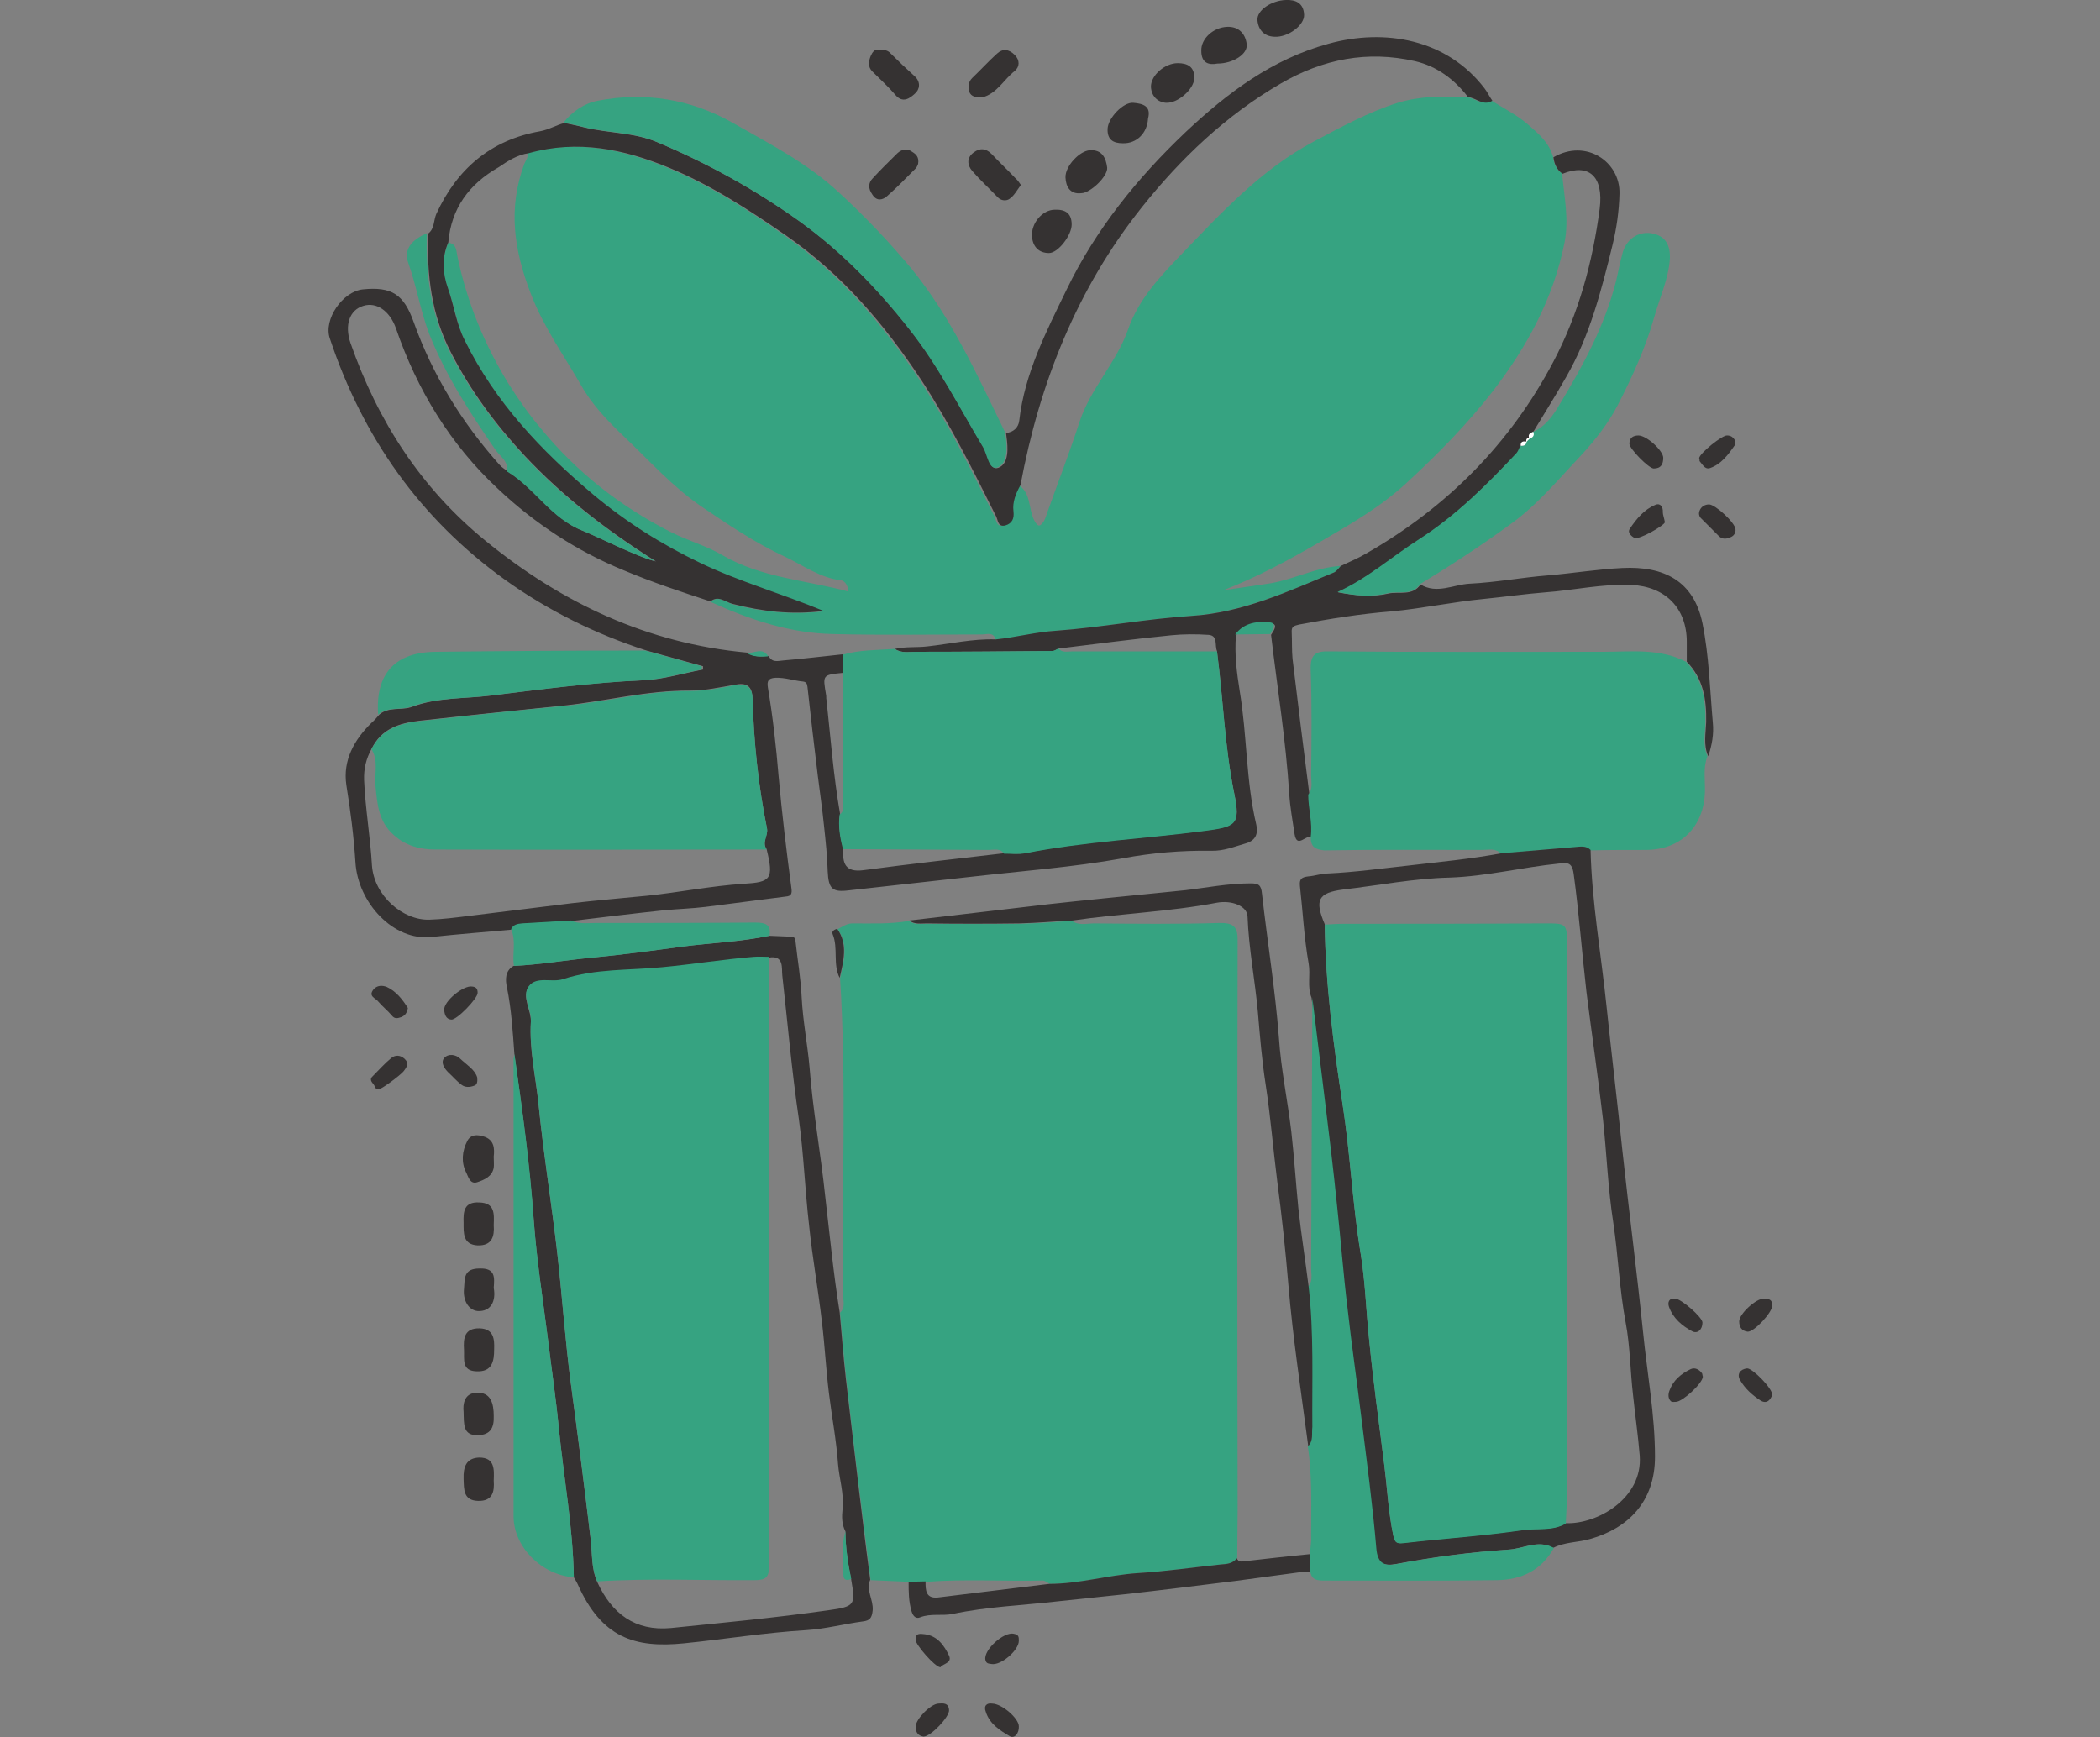 <svg xmlns="http://www.w3.org/2000/svg" xmlns:xlink="http://www.w3.org/1999/xlink" id="Calque_1" x="0px" y="0px" viewBox="0 0 508.7 420.8" style="enable-background:new 0 0 508.7 420.8;" xml:space="preserve"><rect x="0" y="0" width="508.7" height="420.8" fill="#808080" stroke="none"/><style type="text/css">	.st0{fill:#36A381;}	.st1{fill:#353232;}	.st2{fill:#FE553E;}	.st3{fill:#FFFFFF;}</style><g id="qDh7t3_00000013893814426211350860000005810651657286675116_">	<g>		<path class="st0" d="M361.2,24.3c3.1,2,6.4,3.6,9.1,6c2.4,2.1,5,4.3,5.9,7.7c0.2,1.6,0.8,3.1,2.2,4c0.5,5.6,1.7,11.1,0.6,16.7   c-2.7,13.6-9.1,25.3-17.4,36.1c-6.3,8.1-13.4,15.3-21,22.3c-6.3,5.8-13.5,9.9-20.7,14.1c-7.6,4.4-15.3,8.6-23.6,11.8   c3.9-0.6,7.7-1.1,11.5-1.7c5.8-1,11.1-3.9,17-4.2c-0.6,0.6-1,1.3-1.7,1.6c-11.1,4.6-22,9.6-34.4,10.5c-11,0.7-21.9,2.8-32.9,3.6   c-5,0.4-9.7,1.7-14.6,2.1c-0.6-1.9-2.2-1.2-3.3-1.2c-12,0-24.1,0.2-36.1-0.1c-10.5-0.2-20.2-3.5-29.7-7.8c2-1.7,3.7,0.1,5.4,0.6   c7,1.8,14,2.6,22,1.7c-10.3-4.2-20.3-7-29.8-11.6c-9.4-4.5-18-9.9-26-16.6c-12.6-10.6-23.7-22.3-31.1-37.3   c-2-4.1-2.5-8.5-4.1-12.7c-1.4-3.7-1.5-7.4,0.1-11.1c2,0.2,1.9,1.9,2.2,3.3c2.3,11,6.5,21.3,12.4,30.9c2.4,3.8,5,7.5,7.9,10.9   c8.7,10.6,19.3,18.9,31.6,25.1c4,2,8.6,3.3,12.3,5.5c9.5,5.5,20.1,6,30.5,8.8c-0.1-1.7-1-2.6-1.7-2.7c-5.2-0.6-9.3-3.7-13.8-5.8   c-7.1-3.3-13.6-7.7-20.1-12.1c-7-4.8-12.6-11.1-18.7-16.9c-3.9-3.7-7.8-7.8-10.4-12.4c-4.2-7.3-9.1-14.1-12.2-22.2   c-4.1-10.6-5.6-20.7-1.6-31.5c0.3-0.8,1.1-1.6,0.7-2.6c11.8-3.3,23-1,33.9,3.5c10.2,4.2,19.4,10.1,28.5,16.5   c13.5,9.4,23.8,21.5,32.7,35c6.9,10.5,12.5,21.8,18.1,33c0.5,1,0.4,2.6,2.2,2.2c1.7-0.4,2.2-1.7,2-3.4c-0.3-2.4,0.6-4.4,1.7-6.4   c3,2.1,2.3,5.7,3.7,8.5c1,2,1.6,1.4,2.4,0.2c0.5-0.9,0.7-2,1.1-2.9c2.5-7,5.2-14,7.5-21.1c2.7-8.2,9-14.4,11.8-22.5   c2.5-7.2,7.8-12.8,12.7-17.9c9.8-10.2,19.5-20.8,32.4-27.6c6.6-3.5,13.2-7.1,20.2-9.3c5.2-1.6,11-1.7,16.7-1.3   C357.2,23.6,358.9,25.7,361.2,24.3z"></path>		<path class="st0" d="M220.2,383.2c-3.1-0.1-6.2-0.3-9.3-0.4c-0.9-7.5-1.9-15-2.8-22.4c-1.1-8.8-2.1-17.5-3.1-26.3   c-0.6-5.4-1-10.8-1.5-16.1c1.4-1.3,0.7-3,0.7-4.6c-0.3-25.5,0.9-51-0.7-76.4c0.9-4,2.1-8.1-0.6-11.9c1.2-0.6,2.2-1.4,3.6-1.4   c4.6,0,9.1,0.2,13.7-0.6c1.3,1,2.8,0.7,4.2,0.7c7.5,0,14.9,0.1,22.4,0c4.3-0.1,8.6-0.4,12.9-0.7c1.7,1.2,3.6,0.6,5.4,0.6   c10,0.1,20.1,0.2,30.1-0.1c3.7-0.1,4.7,0.9,4.6,4.6c-0.1,45.8-0.1,91.6,0,137.4c0,4-0.1,7.9-0.1,11.9c-1,1.3-2.4,1.4-3.9,1.5   c-6.8,0.7-13.5,1.7-20.2,2.1c-7.2,0.5-14.1,2.6-21.3,2.6c-0.6-0.3-1.1-0.8-1.7-0.8c-9.4,0.2-18.8-0.4-28.2,0.3   C222.9,383.1,221.5,383.2,220.2,383.2z"></path>		<path class="st1" d="M108.6,58.7c-1.6,3.7-1.4,7.4-0.1,11.1c1.5,4.2,2,8.6,4.1,12.7c7.4,15,18.5,26.7,31.1,37.3   c8,6.7,16.6,12.1,26,16.6c9.4,4.5,19.4,7.3,29.8,11.6c-7.9,1-14.9,0.1-22-1.7c-1.7-0.4-3.5-2.2-5.4-0.6c-7-2.3-14-4.6-20.9-7.5   c-11.5-4.7-21.7-11.4-30.6-19.8c-11.5-10.7-19.6-24-24.7-38.9c-1.5-4.2-4.7-6.4-7.9-5.4c-3.3,1-4.6,4.6-3.1,9   c6.6,18.9,17.1,35.2,32.7,47.9c18.5,15.1,39.3,24.9,63.4,27.1c1.6,1.1,3.4,1,5.2,0.8c0.8,1.7,2.3,1.2,3.5,1.1   c4.8-0.4,9.7-1,14.5-1.5c0,1.5,0,3,0,4.5c-5,0.5-4.9,0.5-4.1,5.3c0.1,0.4,0,0.8,0.1,1.2c1,9.2,1.7,18.5,3.3,27.7   c-0.5,2.9,0.1,5.6,0.8,8.4c-0.3,3.6,0.5,5.8,4.9,5.2c11.3-1.5,22.7-2.8,34-4.1c1.7,0,3.5,0.3,5.2-0.1c14.4-2.9,29-3.5,43.4-5.4   c7.6-1,8.7-1.5,7.2-8.9c-2.4-11.5-2.7-23.1-4.2-34.6c-0.6-1.3,0.3-3.7-2-3.9c-3-0.2-6.1-0.2-9.1,0.1c-9.1,0.9-18.1,2.1-27.2,3.2   c-0.5,0.2-1,0.6-1.5,0.6c-11,0.1-22.1,0.2-33.1,0.2c-1.7,0-3.5,0.4-5.1-0.7c2.6-0.6,5.2-0.3,7.8-0.6c5.5-0.6,11-1.9,16.6-1.7   c4.9-0.5,9.7-1.8,14.6-2.1c11-0.8,21.9-2.9,32.9-3.6c12.4-0.8,23.2-5.9,34.4-10.5c0.7-0.3,1.2-1.1,1.7-1.6c2.1-1,4.3-1.9,6.3-3.1   c19.5-11.2,34.7-26.5,45.2-46.4c6.1-11.6,9.5-24.1,11.2-37c1-7.9-2.6-11.1-9-8.5c-1.4-1-2-2.4-2.2-4c7.9-4.6,16.2,1.1,16,8.8   c-0.1,4.2-0.7,8.4-1.7,12.5c-2.7,11-5.5,22-11.2,31.9c-2.6,4.6-5.4,9-8.1,13.5c0,0,0.1-0.1,0.1-0.1c-0.7,0.3-1.3,0.7-0.9,1.7   l0.1-0.1c-0.8-0.2-0.9,0.2-0.9,0.9l0.1-0.1c-0.9-0.2-1.5,0-1.4,1c-0.3,0.6-0.5,1.3-0.9,1.7c-7.3,7.7-14.7,15.1-23.6,20.9   c-6.6,4.2-12.5,9.5-19.8,12.8c4.2,0.8,8.3,1.2,12.2,0.3c2.6-0.6,5.8,0.7,7.8-2.2c4,2.4,8,0,11.9-0.2c6.3-0.3,12.6-1.5,18.9-2   c6-0.5,12-1.5,18.1-1.8c10-0.5,17.3,3.1,19.4,13.4c1.6,7.9,1.8,16,2.5,24c0.3,2.8-0.2,5.5-1.1,8.2c-1.2-2.7-0.6-5.5-0.5-8.3   c0.1-5.5-0.7-10.5-4.7-14.6c0-1.6,0-3.2,0-4.8c0-8.2-5.2-13.4-13.4-13.8c-7.1-0.3-14,1.3-20.9,1.8c-5,0.4-9.9,1.1-14.9,1.6   c-7.4,0.7-14.8,2.3-22.2,3c-7.6,0.6-15.1,1.8-22.5,3.2c-1.3,0.3-1.9,0.5-1.8,1.9c0.1,2.1,0,4.3,0.2,6.4c1.3,11,2.7,22,4.1,33   c0,3.4,1.1,6.8,0.6,10.3c-1.2-1.1-3.6,2.9-4.2-0.8c-0.5-3.3-1.1-6.6-1.3-9.8c-0.8-12.9-2.9-25.7-4.4-38.5c0.6-1,1.8-2.5,0.1-2.8   c-3.1-0.4-6.4,0-8.6,2.9c-0.4,4.5,0.2,9.1,0.9,13.5c1.8,10.7,1.5,21.7,4,32.3c0.4,1.7,0.3,3.8-2.5,4.6c-2.8,0.8-5.4,1.9-8.4,1.8   c-7.2-0.1-14.3,0.5-21.3,1.8c-12.2,2.2-24.6,3.1-36.8,4.5c-9.9,1.1-19.8,2.2-29.7,3.3c-4,0.5-4.9-0.4-5.1-4.6   c-0.1-3.7-0.5-7.4-0.9-11.1c-0.4-4-1-8.1-1.5-12.1c-0.9-7.2-1.7-14.3-2.5-21.5c-0.1-0.8-0.3-1.2-1.1-1.3c-2.2-0.2-4.3-1-6.7-0.9   c-1.8,0.1-2,0.9-1.8,2.3c1.2,7.1,2,14.3,2.6,21.5c0.8,9,1.9,18.1,3.1,27.1c0.2,1.4,0,2-1.4,2.1c-6.5,0.8-12.9,1.7-19.4,2.5   c-3.3,0.4-6.6,0.5-9.9,0.8c-7.5,0.8-14.9,1.7-22.4,2.6c-4,0.2-7.9,0.5-11.9,0.7c-1.1,0.1-2.1,0.3-2.6,1.4   c-6.6,0.6-13.1,1.1-19.6,1.8c-9.2,1-17.8-8.3-18.4-18.1c-0.4-6.3-1.2-12.5-2.2-18.7c-0.9-6,1.9-11,6.1-15.1c0.7-0.6,1.3-1.3,1.9-2   c2.3-2,5.5-0.9,8-1.9c6.2-2.3,12.8-1.9,19.1-2.7c12.2-1.5,24.5-3.2,36.9-3.7c4.8-0.2,9.6-1.7,14.4-2.6c0-0.3,0-0.5,0-0.8   c-4.6-1.3-9.1-2.5-13.7-3.8c-12.3-4-23.7-9.6-34.2-17.1c-20.6-14.8-34.5-34.5-42.5-58.5c-1.6-4.6,3.1-11.4,8-11.9   c7-0.7,9.9,1.2,12.3,7.9c4.6,12.9,11.7,24.4,20.8,34.6c0.6,0.7,1.4,1.1,2.1,1.7c6.7,4.1,10.7,11.5,18.4,14.4   c2.6,1,13.8,6.6,17.4,7.3c-11.9-7.5-22.5-15.7-31.7-25.5c-7.1-7.6-13.2-15.8-18-25.2c-4.7-9.1-5.8-18.7-5.5-28.7   c1.6-1.2,1.3-3.2,2-4.8c5-10.9,13.2-17.9,25.1-20c2.2-0.4,3.9-1.5,5.9-2c1.7,0.3,3.3,0.7,5,1.1c5.8,1.4,11.9,1.2,17.4,3.5   c12.2,5.1,23.8,11.5,34.6,19.2c10.2,7.3,18.9,16.3,26.7,26.2c7,8.8,12.1,19,17.9,28.6c1.1,1.8,1.4,5.8,3.6,4.9   c2.5-1,2.3-4.7,1.9-7.6c0-0.3-0.1-0.5-0.1-0.8c1.8-0.2,3-1.3,3.2-3c1.3-11.5,6.6-21.7,11.5-31.8c7-14.5,17.1-27,28.8-38.1   c10.1-9.5,21-17.7,34.6-21.4c13.7-3.8,28.7-1.1,37.8,10.8c0.7,0.9,1.2,2,1.9,3c-2.2,1.4-3.9-0.7-5.9-0.9   c-3.3-4.3-7.6-7.5-12.9-8.7c-11.5-2.6-22.2-0.5-32.4,5.4c-13.3,7.7-24.3,18.2-33.7,30c-15.7,19.7-24.8,42.6-29.4,67.3   c-1.1,2-2,4.1-1.7,6.4c0.2,1.7-0.3,2.9-2,3.4c-1.8,0.4-1.7-1.2-2.2-2.2c-5.6-11.2-11.2-22.5-18.1-33c-8.9-13.5-19.2-25.6-32.7-35   c-9.1-6.3-18.3-12.3-28.5-16.5c-10.9-4.5-22.1-6.8-33.9-3.5c-2.8,0.4-5.1,1.9-7.3,3.4C113.6,44.6,109.3,50.5,108.6,58.7z    M185.7,205.7c-1.2-1.7,0.4-3.3,0.1-5c-2.1-10.4-3.2-20.9-3.5-31.5c-0.1-3.1-1.5-3.9-4.4-3.3c-3.5,0.6-7.1,1.4-10.7,1.4   c-10.3-0.1-20.2,2.5-30.4,3.6c-11.7,1.2-23.5,2.4-35.2,3.7c-5.1,0.6-9.2,2-11.6,6.8c-1.3,2.4-1.9,4.8-1.8,7.6   c0.3,6.9,1.5,13.7,1.9,20.6c0.5,7.4,7.5,13.4,13.9,13.2c3.2-0.1,6.3-0.5,9.5-0.9c8.4-1,16.7-2.1,25.1-3.1c6-0.7,12.1-1.2,18.1-1.8   c7.8-0.8,15.6-2.4,23.5-2.9C186.7,213.7,187.5,213,185.7,205.7z"></path>		<path class="st0" d="M317.5,202.8c0.5-3.5-0.6-6.8-0.6-10.3c1.2-1.4,0.7-3.1,0.7-4.6c0.1-8.6,0.2-17.2-0.1-25.7   c-0.1-3.6,1.1-4.5,4.5-4.4c22.1,0.2,44.2,0.1,66.4,0.1c6.8,0,13.6-0.9,20,2.4c4,4.1,4.8,9.1,4.7,14.6c0,2.8-0.7,5.6,0.5,8.3   c-1.1,2.9-0.5,5.8-0.6,8.7c-0.3,8.4-5.8,13.9-14.2,14c-4.5,0-9.1,0-13.6,0.1c-1.1-1.1-2.5-0.8-3.8-0.7c-6,0.4-11.9,1-17.8,1.5   c-1.3-1.4-3-0.9-4.5-0.9c-12.8,0-25.5-0.1-38.3,0.1C318.5,205.8,317.5,205.1,317.5,202.8z"></path>		<path class="st1" d="M203.4,317.9c0.5,5.4,0.9,10.8,1.5,16.1c1,8.8,2.1,17.6,3.1,26.3c0.9,7.5,1.8,15,2.8,22.4   c-1.1,2.5,0.8,4.8,0.6,7.4c-0.2,1.9-0.7,2.5-2.4,2.7c-4.5,0.6-9,1.8-13.6,2.1c-10,0.6-19.8,2.2-29.7,3.2   c-11.9,1.2-20-1.3-25.8-14.4c-0.3-0.6-0.6-1.1-0.9-1.6c-0.2-12-2.4-23.9-3.6-35.8c-0.7-7.4-1.8-14.7-2.7-22.1   c-1.2-9.5-2.7-18.9-3.4-28.5c-1-13.5-2.8-27-4.7-40.4c-0.4-5.4-0.7-10.7-1.8-16.1c-0.4-1.8-0.5-4,1.6-5.2c6.3-0.3,12.6-1.4,18.9-2   c7.4-0.7,14.7-1.7,22.1-2.7c7-0.9,14-1.1,20.9-2.6c1.6,0.1,3.2,0.1,4.8,0.2c0.8,0,1.5-0.1,1.6,1.1c0.5,4.6,1.3,9.1,1.5,13.7   c0.3,5.7,1.4,11.2,1.9,16.8c0.8,10.5,2.7,20.8,3.8,31.3C201,299.2,201.9,308.6,203.4,317.9z M204.8,371c-0.9-1.7-0.9-3.6-0.7-5.4   c0.4-3.8-0.8-7.3-1.1-11c-0.4-5.7-1.5-11.4-2.2-17.1c-0.7-5.7-1-11.5-1.7-17.3c-0.9-7.8-2.3-15.5-3.1-23.3   c-1-8.6-1.3-17.3-2.5-25.9c-1.7-11.5-2.7-23.1-4-34.7c-0.2-1.7,0.5-5-3.3-4.3c-1.2,0-2.4-0.1-3.6,0c-7.4,0.6-14.7,1.8-22.1,2.5   c-8,0.8-16.2,0.3-24.1,2.9c-2.7,0.9-6.4-0.8-8.3,1.7c-1.8,2.4,0.6,5.6,0.5,8.5c-0.4,6.6,1.1,13,1.8,19.4   c1.2,12.3,3.2,24.4,4.6,36.7c1.2,10.5,1.9,21.1,3.3,31.7c1.7,12.6,3.3,25.2,4.8,37.7c0.4,3.4,0.1,6.9,1.6,10.2   c3.5,7.6,9.1,11.9,17.8,11.1c12.7-1.3,25.5-2.5,38.1-4.3c6.7-0.9,6.6-1.4,5.6-7.4C205.4,378.7,204.8,374.9,204.8,371z"></path>		<path class="st1" d="M363.7,206.7c5.9-0.5,11.9-1,17.8-1.5c1.3-0.1,2.7-0.4,3.8,0.7c0.3,12.8,2.6,25.5,3.9,38.2   c1.2,11.5,2.6,23,3.8,34.6c1.6,14.7,3.5,29.3,5,43.9c1,10.1,2.9,20.1,2.9,30.3c0,10.9-6.5,17.3-15.6,19.9c-3,0.9-6.2,0.7-9.1,2.2   c-3.7-2.1-7.2,0.2-10.8,0.4c-9.2,0.6-18.3,1.8-27.3,3.5c-2.9,0.5-4.6-0.1-4.9-3.8c-0.9-10.5-2.3-21-3.6-31.5   c-1.1-9-2.4-17.9-3.4-26.9c-0.9-8.2-1.6-16.4-2.5-24.5c-1-9-2.1-17.9-3.1-26.8c-0.9-7.9-1.9-15.8-2.9-23.7   c-1.1-2.7-0.2-5.5-0.7-8.3c-1.1-6.2-1.4-12.5-2.1-18.7c-0.2-1.8,0.4-2.2,2.1-2.4c1.5-0.1,3.1-0.7,4.7-0.7   c6.4-0.3,12.9-1.2,19.3-1.9C348.6,208.8,356.3,208.1,363.7,206.7z M320.9,223.9c0.2,14.6,2.1,29.1,4.3,43.4   c1.9,12.1,2.4,24.3,4.4,36.3c1.1,6.7,1.3,13.5,2,20.3c1,10.3,2.4,20.5,3.7,30.7c0.7,5.8,1,11.6,2.2,17.3c0.4,2,1.1,2.1,2.9,1.8   c9.5-1.1,19-1.7,28.5-3.1c3.5-0.5,7.2,0.3,10.4-1.6c7.6,0.3,18.7-6,17.9-16.4c-0.4-4.9-1.1-9.7-1.6-14.5   c-0.7-5.9-0.7-11.9-1.8-17.7c-1.5-8-1.8-16.1-3-24.2c-1.3-8.3-1.6-16.8-2.5-25.1c-1.2-10.3-2.7-20.5-4-30.8   c-1.1-9.5-1.8-19.1-3.1-28.6c-0.4-3-1.7-2.7-3.6-2.5c-8.9,0.9-17.5,3.1-26.5,3.4c-8.6,0.2-17.2,1.9-25.8,2.9   C319.3,216.3,318.4,218,320.9,223.9z"></path>		<path class="st0" d="M317.9,241.7c1,7.9,1.9,15.8,2.9,23.7c1.1,8.9,2.2,17.9,3.1,26.8c0.9,8.2,1.5,16.4,2.5,24.5   c1,9,2.3,17.9,3.4,26.9c1.3,10.5,2.7,21,3.6,31.5c0.3,3.7,2,4.4,4.9,3.8c9.1-1.7,18.2-2.9,27.3-3.5c3.6-0.2,7.1-2.5,10.8-0.4   c-3,5.4-7.8,7.7-13.7,7.8c-13.9,0.2-27.8,0.1-41.7,0.1c-1.7,0-3.3,0-3.6-2.2c0-1.4,0-2.8-0.1-4.2c0.1-1.4,0.4-2.9,0.3-4.3   c0-7.3,0.3-14.6-0.8-21.8c1.3-1.3,0.9-3,0.9-4.6c-0.1-11.3,0.5-22.7-0.9-34c1.3-1.4,0.8-3,0.8-4.6   C317.7,285.4,317.8,263.5,317.9,241.7z"></path>		<path class="st0" d="M243.5,104.8c0,0.3,0.1,0.5,0.1,0.8c0.4,2.9,0.5,6.6-1.9,7.6c-2.2,0.9-2.5-3.1-3.6-4.9   c-5.8-9.7-10.9-19.8-17.9-28.6c-7.7-9.8-16.4-18.8-26.7-26.2c-10.8-7.7-22.4-14.1-34.6-19.2c-5.5-2.3-11.7-2.1-17.4-3.5   c-1.6-0.4-3.3-0.8-5-1.1c2.1-2.7,5.1-4.7,8.3-5.3c11.4-2.2,22.5-0.4,32.6,5.3c9,5.1,18.3,9.9,25.9,17c6.2,5.7,12.1,11.9,17.5,18.4   C230.5,77,236.8,91,243.5,104.8z"></path>		<path class="st0" d="M344,141.5c-1.9,2.9-5.2,1.6-7.8,2.2c-3.9,1-8.1,0.6-12.2-0.3c7.3-3.3,13.2-8.6,19.8-12.8   c9-5.8,16.4-13.2,23.6-20.9c0.4-0.5,0.6-1.2,0.9-1.7c0.7,0,1.4-0.1,1.4-1c0,0-0.1,0.1-0.1,0.1c0.3-0.3,0.6-0.6,0.9-0.9   c0,0-0.1,0.1-0.1,0.1c0.7-0.3,1.2-0.8,0.9-1.7c0,0-0.1,0.1-0.1,0.1c3.2-1.3,5.2-4.3,6.7-6.9c5.7-9.4,10.9-19.1,13.6-29.8   c0.5-2.2,0.9-4.3,1.5-6.5c0.8-3.4,3.7-5.5,7-5c3.6,0.6,4.7,3.1,4.5,6.4c-0.4,4.9-2.5,9.3-3.8,14c-2.1,7.4-5.3,14.4-8.8,21.2   c-2.2,4.3-5.4,8.4-8.7,12c-5.6,5.9-10.8,12.3-17.6,17.1C358.6,132.3,351.4,137,344,141.5z"></path>		<path class="st0" d="M124.6,255.3c1.9,13.4,3.8,26.8,4.7,40.4c0.7,9.5,2.2,19,3.4,28.5c0.9,7.4,2,14.7,2.7,22.1   c1.2,11.9,3.4,23.8,3.6,35.8c-7.7-0.5-14.6-7.3-14.6-14.8c0-36.9,0-73.8,0-110.8C124.5,256.1,124.6,255.7,124.6,255.3z"></path>		<path class="st0" d="M156.3,157.6c4.6,1.3,9.1,2.5,13.7,3.8c0,0.3,0,0.5,0,0.8c-4.8,0.9-9.6,2.4-14.4,2.6   c-12.4,0.6-24.6,2.2-36.9,3.7c-6.3,0.8-12.9,0.4-19.1,2.7c-2.5,0.9-5.6-0.1-8,1.9c-0.7-10,4.2-15.2,14.2-15.2   C122.6,157.7,139.4,157.6,156.3,157.6z"></path>		<path class="st1" d="M317.3,376.5c0,1.4,0,2.8,0.1,4.2c-0.6,0-1.2,0.1-1.9,0.1c0,0,0,0,0,0c-5.4,0.7-10.9,1.5-16.3,2.2   c-8.9,1.1-17.7,2.2-26.6,3.2c-5.4,0.6-10.7,1.1-16.1,1.7c-8.6,1-17.3,1.3-25.8,3.1c-2.5,0.5-5.2-0.2-7.8,0.8   c-0.9,0.4-1.7-0.1-2.1-1.5c-0.7-2.4-0.7-4.7-0.7-7.1c1.4,0,2.7-0.1,4.1-0.1c0,2.1,0,4.2,3,3.9c9-1.1,18-2.2,27-3.3   c7.2,0,14.1-2.1,21.3-2.6c6.8-0.4,13.5-1.4,20.2-2.1c1.5-0.1,2.9-0.2,3.9-1.5c0.4,1,1.3,0.8,2,0.7   C306.9,377.6,312.1,377,317.3,376.5z"></path>		<path class="st0" d="M186.4,226.7c-6.9,1.4-14,1.7-20.9,2.6c-7.4,1-14.7,2-22.1,2.7c-6.3,0.6-12.6,1.7-18.9,2   c-0.5-2.9,0.6-6-0.7-8.9c0.5-1.1,1.5-1.3,2.6-1.4c4-0.2,7.9-0.5,11.9-0.7c1.9,0.9,3.9,0.6,5.9,0.6c12.9,0,25.8,0,38.7-0.1   C185.3,223.5,186.9,223.9,186.4,226.7z"></path>		<path class="st0" d="M103.4,56.5c-0.3,10,0.9,19.5,5.5,28.7c4.8,9.3,10.9,17.6,18,25.2c9.2,9.8,19.8,18,31.7,25.5   c-3.6-0.7-14.8-6.3-17.4-7.3c-7.7-2.9-11.7-10.4-18.4-14.4c0.4-2.6-1.8-3.7-2.9-5.4c-6.1-8.9-12-17.9-16-28.1   c-2.1-5.6-3-11.4-5-17C97.6,60.1,100.2,57.9,103.4,56.5z"></path>		<path class="st1" d="M247.3,44.8c-0.9,1.2-1.6,2.6-2.8,3.4c-0.7,0.5-2,0.5-2.9-0.5c-2-2.1-4.2-4.1-6.1-6.3   c-1.2-1.4-1.4-3.2,0.4-4.5c1.5-1.1,2.9-1,4.3,0.4c1.9,2,4,4,5.9,6C246.6,43.7,246.9,44.3,247.3,44.8z"></path>		<path class="st1" d="M213,12.1c1.3-0.1,2.1,0.1,2.8,0.9c1.9,1.9,3.8,3.7,5.8,5.5c1.5,1.4,1.2,3.2,0,4.2c-1.2,1.1-2.9,2.4-4.7,0.3   c-1.7-2-3.7-3.8-5.6-5.7c-1.1-1.1-0.9-2.4-0.4-3.7C211.3,12.7,211.9,11.7,213,12.1z"></path>		<path class="st1" d="M237.9,23.6c-1.3,0-2.7-0.1-3.1-1.4c-0.3-1.1-0.3-2.3,0.7-3.3c2-1.9,3.9-4,6-5.9c1.4-1.3,2.9-1.1,4.3,0.3   c1.3,1.3,1.2,2.9,0,3.9C243.2,19.2,241.5,22.7,237.9,23.6z"></path>		<path class="st1" d="M222.4,39.7c0,0-0.2,0.6-0.5,1c-2.3,2.3-4.6,4.7-7,6.8c-1,0.9-2.5,1.4-3.6-0.4c-1-1.4-1-2.8,0.1-3.9   c1.9-2.1,4-4.1,6-6.1c1.1-1,2.4-1.2,3.6-0.3C221.8,37.3,222.7,38,222.4,39.7z"></path>		<path class="st1" d="M311.5,0c2.3-0.1,4.3,0.7,4.4,3.6c0.1,2.5-3.9,5.5-7.2,5.3c-2.5-0.1-3.9-1.7-4.1-4C304.4,2.5,308,0.1,311.5,0   z"></path>		<path class="st1" d="M261.9,46.8c-2.7,0.3-3.7-1.6-3.8-3.8c-0.1-2.8,3.5-6.5,5.9-6.6c3-0.2,3.9,1.9,4.2,4.2   C268.4,42.7,264.1,46.8,261.9,46.8z"></path>		<path class="st1" d="M255.5,50.8c2.5-0.1,4.1,0.8,4.1,3.6c0,2.6-3.3,6.9-5.5,6.9c-2.5,0-3.9-1.6-4.1-3.9   C249.7,54,252.6,50.8,255.5,50.8z"></path>		<path class="st1" d="M294.9,15.4c-2.1,0.4-3.9-0.1-3.9-3.1c-0.1-2.9,2.9-5.7,6.3-5.8c2.8-0.1,4.4,1.7,4.7,4.2   C302.3,13.1,298.7,15.4,294.9,15.4z"></path>		<path class="st1" d="M285.3,15.3c2.4,0,4.1,0.9,4,3.7c-0.1,2.6-4,6.1-6.9,5.9c-2.1-0.2-3.5-1.7-3.6-3.9   C278.8,18.2,282.2,15.3,285.3,15.3z"></path>		<path class="st1" d="M278.1,28.7c-0.2,3.6-2.8,6.1-6.1,6c-2.4,0-3.8-0.9-3.7-3.5c0.1-2.6,3.8-6.5,6.2-6.3   C276.9,25.1,278.9,25.7,278.1,28.7z"></path>		<path class="st1" d="M119.6,280.2c0,1.1,0.1,1.9,0,2.7c-0.4,2.1-2.2,2.9-4,3.5c-1.8,0.6-2.2-1.5-2.7-2.4c-1.2-2.4-1-5.1,0.3-7.6   c0.9-1.7,2.5-1.5,3.9-1.1C119.8,276.1,119.8,278.3,119.6,280.2z"></path>		<path class="st1" d="M119.6,358.7c0.2,2.7-0.3,5-3.8,4.9c-3.6-0.1-3.4-2.8-3.5-5.3c-0.1-2.9,0.6-5.1,3.8-5.2   C119.9,353.1,119.7,356,119.6,358.7z"></path>		<path class="st1" d="M112.4,327c-0.2-2.8,0.1-5.3,3.8-5.2c3.4,0.1,3.6,2.6,3.5,5.1c0,2.9-0.5,5.5-4.3,5.3   C111.8,332.1,112.5,329.3,112.4,327z"></path>		<path class="st1" d="M119.6,296.8c0.2,2.7-0.4,5-3.9,4.9c-3.6-0.2-3.4-3-3.4-5.5c-0.1-2.7,0.1-5.1,3.8-4.9   C119.9,291.4,119.7,294,119.6,296.8z"></path>		<path class="st1" d="M119.6,312c0.6,3.2-0.7,5.8-3.9,5.6c-2.2-0.2-3.6-2.6-3.3-5.4c0.2-2.6-0.1-4.9,3.8-4.9   C120,307.2,119.8,309.4,119.6,312z"></path>		<path class="st1" d="M112.3,342c-0.2-1.7,0.1-4.5,3.1-4.6c3.5-0.2,4.2,2.6,4.2,5.6c0.1,2.8-0.7,4.6-3.9,4.7   C112.1,347.7,112.4,345.1,112.3,342z"></path>		<path class="st1" d="M414,122.2c1.5,0,6.3,4.4,6.4,6c0.1,0.9-0.4,1.6-1.1,1.9c-1,0.5-2.1,0.6-2.9-0.2c-1.4-1.4-2.8-2.8-4.2-4.2   c-0.7-0.6-0.8-1.4-0.4-2.2C412.2,122.7,413,122.2,414,122.2z"></path>		<path class="st1" d="M403.3,126.5c0,0.7-6.3,4.4-7.4,3.8c-0.9-0.5-1.7-1.4-1.1-2.2c1.6-2.4,3.5-4.7,6.2-5.8   c1.1-0.5,1.9,0.4,1.8,1.8C402.8,124.7,403.1,125.4,403.3,126.5z"></path>		<path class="st1" d="M223.7,420.7c-1.2-0.2-1.9-0.9-1.9-2.4c0-1.8,3.6-5.5,5.5-5.6c1.2-0.1,2.5-0.2,2.6,1.6   C230,415.9,225.5,420.7,223.7,420.7z"></path>		<path class="st1" d="M411.6,111c0.1-1.2,5.7-5.7,6.8-5.5c0.4,0,0.8,0.1,1.1,0.3c0.7,0.5,1.2,1.4,0.7,2.1c-1.6,2.3-3.3,4.6-6,5.5   c-1.2,0.4-1.8-0.9-2.5-1.7C411.7,111.5,411.7,111.2,411.6,111z"></path>		<path class="st1" d="M429.3,316.3c0,1.7-4.5,6.5-6,6.3c-1.4-0.2-2-1.1-2-2.5c0-1.8,4.1-5.6,6-5.5   C428.4,314.6,429.4,314.8,429.3,316.3z"></path>		<path class="st1" d="M240.3,412.7c2.4,0,6.5,3.6,6.5,5.5c0.1,1.6-1,3.1-2.2,2.4c-2.4-1.4-4.9-3-5.8-5.9   C238.2,413.2,239.1,412.5,240.3,412.7z"></path>		<path class="st1" d="M412.5,333.5c-0.1,1.7-5,6.1-6.5,6.1c-0.4,0-0.9,0.1-1.2-0.1c-0.8-0.7-0.7-1.8-0.4-2.6   c0.9-2.5,2.8-4.1,5.1-5.2c1-0.5,2.1,0,2.8,1C412.4,332.9,412.4,333.3,412.5,333.5z"></path>		<path class="st1" d="M98.8,244.2c-0.2,1.1-0.6,1.8-1.6,2.2c-0.9,0.3-1.6,0.5-2.3-0.4c-1-1.2-2.3-2.2-3.3-3.4   c-0.6-0.8-2.4-1.2-1.2-2.8c0.9-1.2,2.3-1.1,3.3-0.7C95.9,240.1,97.5,242.1,98.8,244.2z"></path>		<path class="st1" d="M396.9,105.5c2,0,6,3.7,6,5.4c0,1.5-0.5,2.6-2.3,2.6c-1.2,0-5.9-4.8-5.9-6   C394.7,105.9,395.8,105.5,396.9,105.5z"></path>		<path class="st1" d="M227.8,403.9c-1.4-0.1-6-5.5-6-6.6c-0.1-1.8,1.2-1.5,2.2-1.4c3.1,0.4,4.7,2.7,5.9,5.2   C230.7,402.9,228.4,403,227.8,403.9z"></path>		<path class="st1" d="M91.7,263.9c-0.8,0.1-0.8-0.7-1.2-1.2c-0.6-0.7-1-1.3-0.2-2c1.5-1.5,2.9-3.1,4.5-4.4c1-0.8,2.2-0.7,3.2,0.2   c1.2,1.1,0.5,2.1-0.3,3.1C96.7,260.7,92.4,263.9,91.7,263.9z"></path>		<path class="st1" d="M115.7,240.5c0.1,1.3-5.1,6.7-6.4,6.5c-1.3-0.1-1.6-1.3-1.7-2.3c-0.2-2.1,4.7-6.1,6.8-5.7   C115.3,239.1,115.7,239.5,115.7,240.5z"></path>		<path class="st1" d="M115.6,261c0.1,1,0,1.8-0.7,2c-1,0.4-2.2,0.5-3.1-0.2c-1.2-0.9-2.1-2-3.2-3c-1-1-1.9-2.4-1-3.5   c1-1.1,2.8-0.9,3.9,0.2C113.1,258,115,259.1,115.6,261z"></path>		<path class="st1" d="M246.8,397.5c0,2.3-4.4,6.1-6.7,5.6c-0.7-0.1-1.2-0.1-1.4-1c-0.5-2.4,4.5-6.9,6.9-6.3   C246.8,396,246.8,396.6,246.8,397.5z"></path>		<path class="st1" d="M405.8,314.6c1.4,0,6.6,4.5,6.6,5.8c0,1.7-1.2,2.8-2.5,2.1c-2.4-1.3-4.6-3.1-5.6-5.9   C403.9,315.5,404.3,314.4,405.8,314.6z"></path>		<path class="st1" d="M429.3,337.9c-0.4,1.2-1.3,2.3-2.8,1.4c-2-1.3-3.8-2.9-5-5c-0.8-1.4,0-2.6,1.7-2.8   C424.5,331.4,429.4,336.4,429.3,337.9z"></path>		<path class="st2" d="M315.5,380.8C315.5,380.8,315.5,380.8,315.5,380.8C315.5,380.8,315.5,380.8,315.5,380.8z"></path>		<path class="st1" d="M316.9,350.3c-1.7-13-3.7-26-4.8-39c-0.7-8.4-1.6-16.8-2.7-25.1c-1-7.8-1.6-15.6-2.8-23.4   c-0.9-5.8-1.4-11.8-1.9-17.7c-0.7-7.7-2.2-15.3-2.5-23.1c-0.1-2.5-3.8-4-7.5-3.3c-11.5,2.2-23.3,2.6-34.9,4.3   c-4.3,0.2-8.6,0.6-12.9,0.7c-7.5,0.1-14.9,0.1-22.4,0c-1.4,0-3,0.3-4.2-0.7c11.4-1.3,22.8-2.7,34.1-4c10.8-1.2,21.5-2.2,32.3-3.3   c5.4-0.6,10.7-1.7,16.2-1.7c1.9,0,2.6,0.3,2.8,2.5c1.3,11.6,3.2,23.2,4.1,34.9c0.5,7.6,2.1,15.1,3,22.7c0.7,6.2,1.1,12.4,1.7,18.5   c0.7,6.4,1.7,12.7,2.5,19.1c1.3,11.3,0.8,22.7,0.9,34C317.7,347.3,318.2,349,316.9,350.3z"></path>		<path class="st1" d="M203.4,236.9c-1.7-3.3-0.3-7.2-1.7-10.6c-0.3-0.7,0.4-1.1,1.1-1.3C205.5,228.8,204.3,232.9,203.4,236.9z"></path>		<path class="st0" d="M204.1,158.6c4.1-1.2,8.4-1.1,12.6-1.4c1.6,1.1,3.4,0.7,5.1,0.7c11,0,22.1-0.1,33.1-0.2c0.5,0,1-0.4,1.5-0.6   c0.9,1.1,2.2,0.7,3.4,0.7c11.7,0,23.3,0,35,0c1.5,11.5,1.9,23.2,4.2,34.6c1.5,7.4,0.4,7.9-7.2,8.9c-14.5,1.9-29.1,2.6-43.4,5.4   c-1.7,0.3-3.5,0.1-5.2,0.1c-0.9-1.4-2.4-0.9-3.7-0.9c-11.8-0.1-23.5-0.1-35.3-0.2c-0.7-2.7-1.2-5.5-0.8-8.4c1-0.6,0.8-1.6,0.8-2.5   c0-10.6-0.1-21.1-0.1-31.7C204.1,161.6,204.1,160.1,204.1,158.6z"></path>		<path class="st0" d="M90,181.5c2.4-4.8,6.5-6.2,11.6-6.8c11.7-1.3,23.5-2.6,35.2-3.7c10.2-1,20.1-3.7,30.4-3.6   c3.6,0,7.1-0.7,10.7-1.4c2.9-0.5,4.3,0.3,4.4,3.3c0.3,10.6,1.4,21.1,3.5,31.5c0.3,1.7-1.3,3.3-0.1,5c-26.8,0-53.6,0.1-80.3,0   c-3.6,0-7.2-0.9-10.1-3.6c-3.5-3.1-3.9-7.2-4.3-11.4C90.6,187.7,91.8,184.4,90,181.5z"></path>		<path class="st0" d="M307.7,153.6c-2.8,0-5.7,0.1-8.5,0.1c2.2-2.9,5.4-3.3,8.6-2.9C309.4,151.1,308.2,152.7,307.7,153.6z"></path>		<path class="st0" d="M180.9,158.2c1.8,0.1,3.8-1.5,5.2,0.8C184.3,159.1,182.5,159.2,180.9,158.2z"></path>		<path class="st3" d="M369.8,107c-0.1,0.9-0.7,1-1.4,1C368.3,107,368.9,106.8,369.8,107z"></path>		<path class="st3" d="M371.4,104.6c0.4,0.9-0.1,1.4-0.9,1.7C370,105.3,370.6,104.9,371.4,104.6z"></path>		<path class="st3" d="M370.6,106.2c-0.3,0.3-0.6,0.6-0.9,0.9C369.7,106.4,369.8,106,370.6,106.2z"></path>		<path class="st0" d="M144.7,383.1c-1.5-3.2-1.2-6.8-1.6-10.2c-1.5-12.6-3.1-25.2-4.8-37.7c-1.4-10.5-2.1-21.1-3.3-31.7   c-1.4-12.2-3.4-24.4-4.6-36.7c-0.7-6.5-2.2-12.8-1.8-19.4c0.2-2.9-2.3-6.1-0.5-8.5c1.9-2.5,5.6-0.8,8.3-1.7   c7.9-2.6,16.1-2.1,24.1-2.9c7.4-0.7,14.7-1.9,22.1-2.5c1.2-0.1,2.4,0,3.6,0c0,0.1,0,0.3,0,0.4c0,49.1,0.1,98.2,0.1,147.4   c0,2.8-1.2,3.2-3.6,3.2C170.1,382.9,157.4,382.3,144.7,383.1z"></path>		<path class="st0" d="M206.2,382.5c-1.1,0.5-1.9,0.3-1.9-1c0.1-3.5-0.6-7,0.5-10.5C204.8,374.9,205.4,378.7,206.2,382.5z"></path>		<path class="st0" d="M379.3,369.1c-3.3,1.9-7,1.1-10.4,1.6c-9.4,1.4-19,2-28.5,3.1c-1.8,0.2-2.5,0.2-2.9-1.8   c-1.2-5.7-1.4-11.5-2.2-17.3c-1.3-10.2-2.7-20.5-3.7-30.7c-0.7-6.8-0.9-13.6-2-20.3c-2-12-2.5-24.2-4.4-36.3   c-2.2-14.3-4.1-28.8-4.3-43.4c1.6-0.1,3.2-0.2,4.8-0.2c16.1,0,32.2,0,48.2-0.1c5.7,0,5.7-0.1,5.7,5.6c0,44,0,87.9,0,131.9   C379.6,363.7,379.4,366.4,379.3,369.1z"></path>	</g></g></svg>